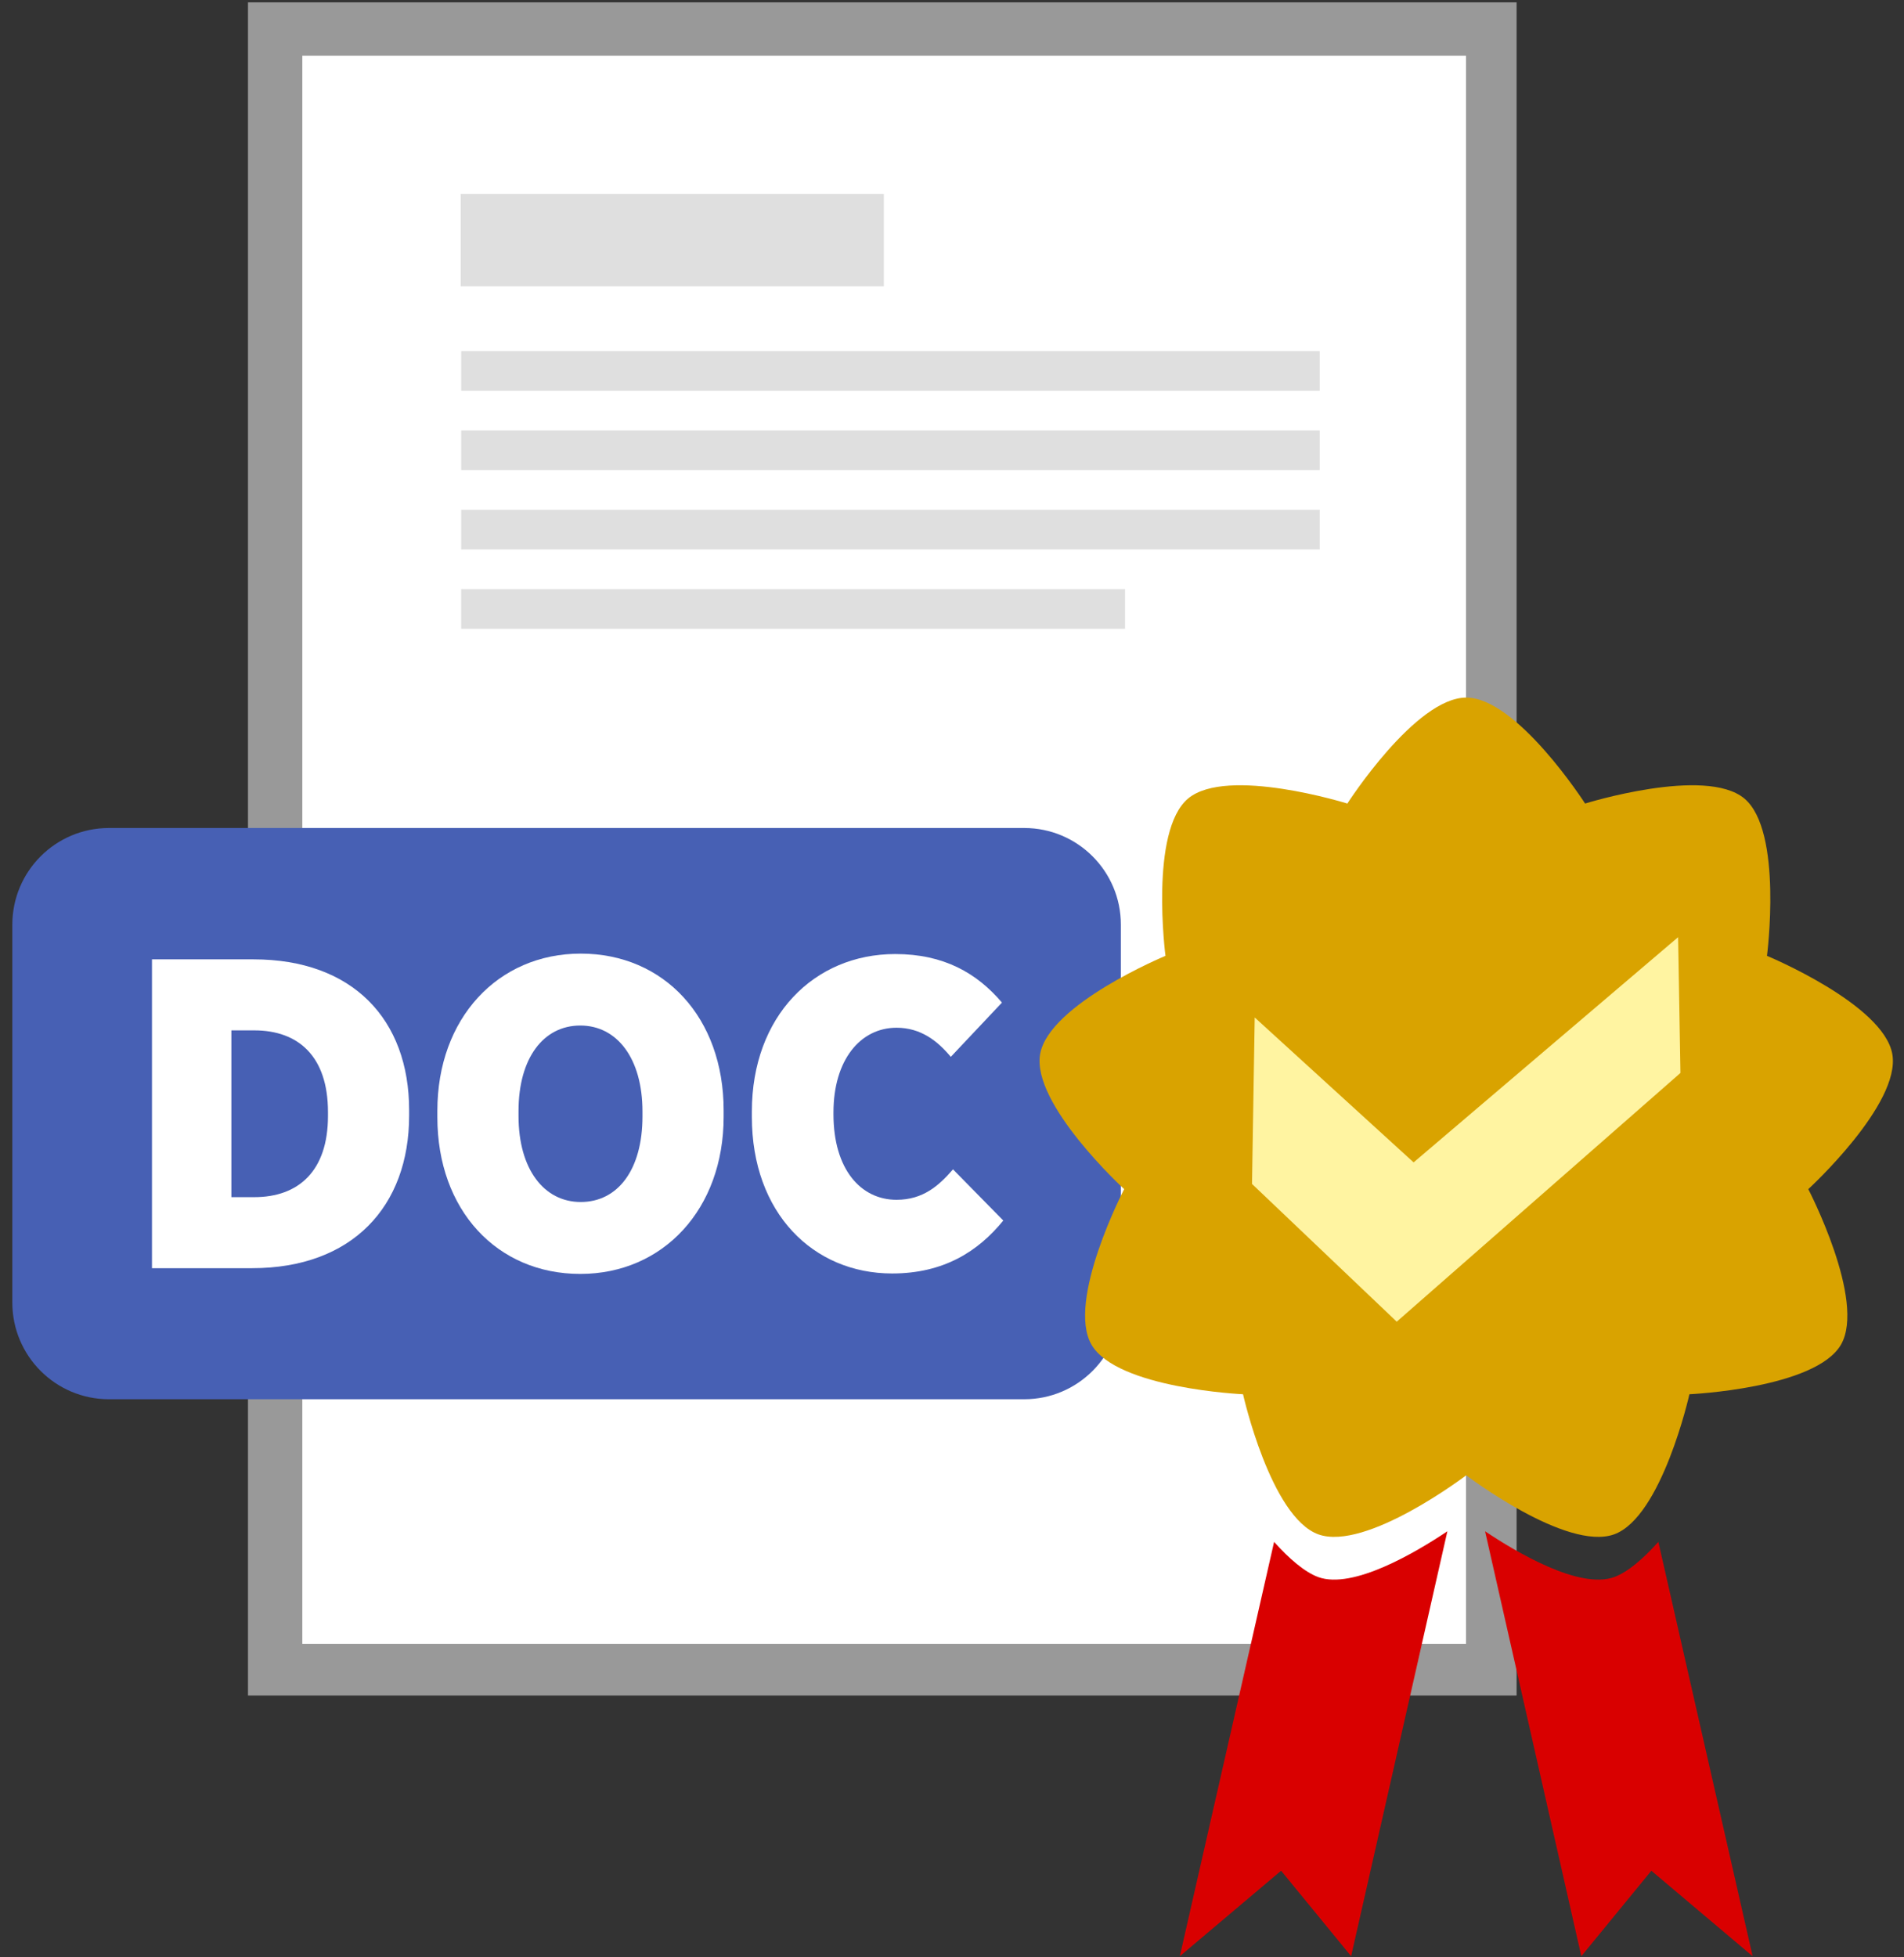 <?xml version="1.0" encoding="UTF-8" standalone="no"?>
<!DOCTYPE svg PUBLIC "-//W3C//DTD SVG 1.1//EN" "http://www.w3.org/Graphics/SVG/1.1/DTD/svg11.dtd">
<svg width="100%" height="100%" viewBox="0 0 72 74" version="1.1" xmlns="http://www.w3.org/2000/svg" xmlns:xlink="http://www.w3.org/1999/xlink" xml:space="preserve" xmlns:serif="http://www.serif.com/" style="fill-rule:evenodd;clip-rule:evenodd;stroke-linejoin:round;stroke-miterlimit:2;">
    <rect x="0" y="0" width="72" height="74" fill="#333333" stroke="none"/>
    <g transform="matrix(1,0,0,1,-660.25,-251.918)">
        <g transform="matrix(0.774,0,0,0.677,590.969,213.652)">
            <rect x="101.626" y="56.654" width="61.98" height="94.552" style="fill:rgb(153,153,153);"/>
        </g>
        <g transform="matrix(0.71,0,0,0.635,599.527,218.049)">
            <rect x="101.626" y="56.654" width="61.98" height="94.552" style="fill:white;"/>
        </g>
        <g transform="matrix(3.805,0,0,4.341,263.752,-1.335)">
            <path d="M115.344,66.393C115.344,65.928 114.914,65.551 114.384,65.551L105.287,65.551C104.757,65.551 104.327,65.928 104.327,66.393L104.327,69.684C104.327,70.149 104.757,70.526 105.287,70.526L114.384,70.526C114.914,70.526 115.344,70.149 115.344,69.684L115.344,66.393Z" style="fill:rgb(71,96,180);"/>
        </g>
        <g transform="matrix(1,0,0,1,-1.099,-0.797)">
            <circle cx="716.771" cy="294.926" r="10.926" style="fill:rgb(255,244,161);"/>
        </g>
        <g transform="matrix(1.39,0,0,1.39,518.942,203.05)">
            <path d="M105.795,69.65L108.519,69.65C111.243,69.65 112.791,67.97 112.791,65.498L112.791,65.354C112.791,62.882 111.255,61.25 108.555,61.25L105.795,61.25L105.795,69.65ZM108.579,63.182C109.779,63.182 110.583,63.89 110.583,65.402L110.583,65.51C110.583,67.01 109.779,67.718 108.579,67.718L107.955,67.718L107.955,63.182L108.579,63.182Z" style="fill:white;fill-rule:nonzero;"/>
            <path d="M117.447,69.806C119.703,69.806 121.347,68.042 121.347,65.534L121.347,65.354C121.347,62.834 119.727,61.094 117.459,61.094C115.203,61.094 113.559,62.858 113.559,65.366L113.559,65.546C113.559,68.066 115.179,69.806 117.447,69.806ZM117.459,67.85C116.463,67.85 115.767,66.962 115.767,65.51L115.767,65.378C115.767,63.926 116.451,63.05 117.447,63.05C118.443,63.05 119.139,63.938 119.139,65.39L119.139,65.522C119.139,66.974 118.467,67.85 117.459,67.85Z" style="fill:white;fill-rule:nonzero;"/>
            <path d="M125.931,69.794C127.335,69.794 128.271,69.194 128.955,68.354L127.587,66.962C127.203,67.406 126.771,67.79 126.051,67.79C125.079,67.79 124.335,66.962 124.335,65.462L124.335,65.414C124.335,63.986 125.067,63.11 126.051,63.11C126.711,63.11 127.167,63.47 127.527,63.902L128.919,62.426C128.235,61.622 127.335,61.106 126.015,61.106C123.807,61.106 122.115,62.798 122.115,65.39L122.115,65.534C122.115,68.15 123.783,69.794 125.931,69.794Z" style="fill:white;fill-rule:nonzero;"/>
        </g>
        <g transform="matrix(1,0,0,1,268.145,0)">
            <rect x="409.527" y="259.254" width="16" height="3.486" style="fill:rgb(223,223,223);"/>
        </g>
        <g transform="matrix(2.029,0,0,0.43,-153.239,153.712)">
            <rect x="409.527" y="259.254" width="16" height="3.486" style="fill:rgb(223,223,223);"/>
        </g>
        <g transform="matrix(2.029,0,0,0.43,-153.239,156.712)">
            <rect x="409.527" y="259.254" width="16" height="3.486" style="fill:rgb(223,223,223);"/>
        </g>
        <g transform="matrix(2.029,0,0,0.43,-153.239,159.712)">
            <rect x="409.527" y="259.254" width="16" height="3.486" style="fill:rgb(223,223,223);"/>
        </g>
        <g transform="matrix(1.569,0,0,0.43,35.142,162.712)">
            <rect x="409.527" y="259.254" width="16" height="3.486" style="fill:rgb(223,223,223);"/>
        </g>
        <g transform="matrix(0.679,0,0,0.679,655.53,222.637)">
            <g transform="matrix(1,0,0,1,89.659,152.045)">
                <path d="M0,-23.66L5.36,0L9.26,-4.76L14.9,0L9.65,-23.07C8.81,-22.13 7.95,-21.39 7.19,-21.109C5.25,-20.41 1.75,-22.49 0,-23.66M-7.46,0L-2.1,-23.66C-3.85,-22.49 -7.35,-20.41 -9.29,-21.109C-10.05,-21.39 -10.91,-22.13 -11.75,-23.07L-17,0L-11.36,-4.76L-7.46,0Z" style="fill:rgb(217,0,0);"/>
            </g>
            <g transform="matrix(1,0,0,1,85.679,103.636)">
                <path d="M0,4.209L14.73,-8.331L14.86,-0.77L-0.94,13.079L-9,5.409L-8.85,-3.86L0,4.209ZM2.93,-21.671C0.1,-21.671 -3.69,-15.771 -3.69,-15.771C-3.69,-15.771 -10.39,-17.861 -12.56,-16.051C-14.72,-14.241 -13.82,-7.291 -13.82,-7.291C-13.82,-7.291 -20.31,-4.601 -20.8,-1.821C-21.29,0.959 -16.12,5.699 -16.12,5.699C-16.12,5.699 -19.35,11.909 -17.94,14.359C-16.52,16.8 -9.5,17.119 -9.5,17.119C-9.5,17.119 -7.97,23.949 -5.31,24.919C-2.65,25.88 2.93,21.63 2.93,21.63C2.93,21.63 8.51,25.88 11.17,24.919C13.83,23.949 15.36,17.119 15.36,17.119C15.36,17.119 22.38,16.8 23.8,14.359C25.21,11.909 21.98,5.699 21.98,5.699C21.98,5.699 27.15,0.959 26.66,-1.821C26.17,-4.601 19.68,-7.291 19.68,-7.291C19.68,-7.291 20.58,-14.241 18.42,-16.051C16.25,-17.861 9.55,-15.771 9.55,-15.771C9.55,-15.771 5.76,-21.671 2.93,-21.671" style="fill:rgb(217,163,0);"/>
            </g>
        </g>
    </g>
</svg>
